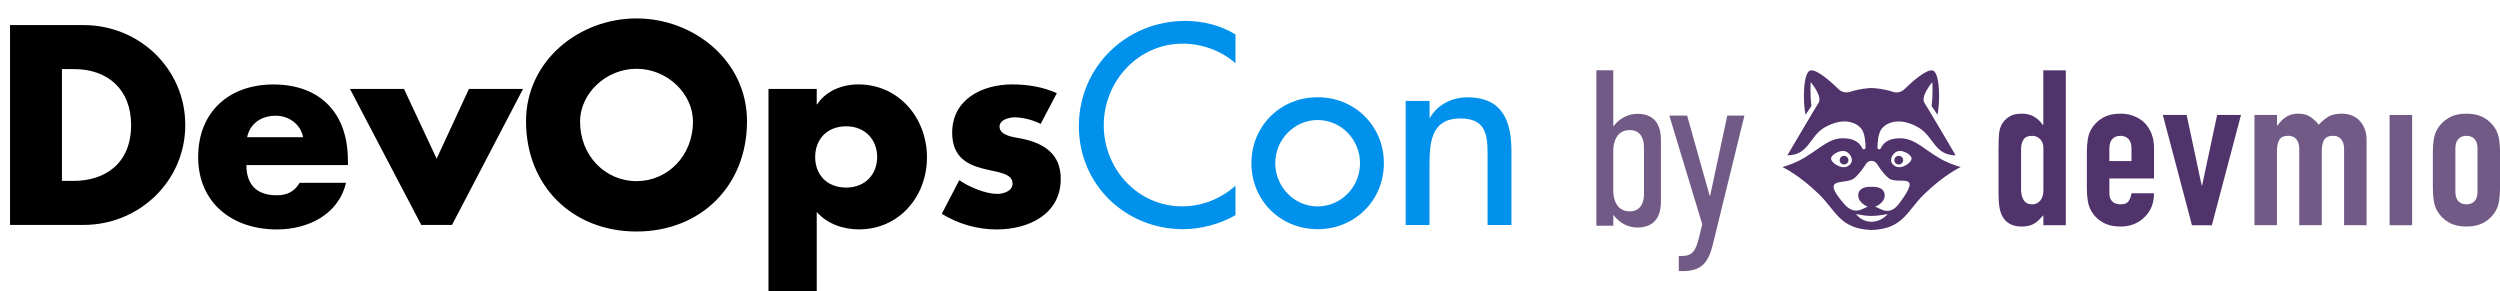<svg width="249" height="29" viewBox="0 0 249 29" fill="none" xmlns="http://www.w3.org/2000/svg">
<g clip-path="url(#clip0_558_12)">
<path d="M142.379 10.05H140.004V22.407H142.379V16.734C142.379 14.489 142.379 11.799 145.441 11.799C147.872 11.799 148.163 13.225 148.163 15.339V22.413H150.538V15.047C150.538 12.04 149.639 9.691 146.154 9.691C144.648 9.691 143.172 10.404 142.434 11.724H142.385V10.063L142.379 10.05ZM131.237 11.954C133.587 11.954 135.459 13.907 135.459 16.256C135.459 18.606 133.587 20.559 131.237 20.559C128.887 20.559 127.015 18.581 127.015 16.256C127.015 13.931 128.887 11.954 131.237 11.954ZM131.237 9.684C127.542 9.684 124.64 12.537 124.64 16.256C124.64 19.977 127.542 22.828 131.237 22.828C134.932 22.828 137.834 19.977 137.834 16.256C137.834 12.537 134.932 9.684 131.237 9.684ZM123.053 3.429C121.547 2.505 119.78 2.083 118.037 2.083C112.178 2.083 107.454 6.677 107.454 12.561C107.454 18.445 112.154 22.828 117.827 22.828C119.569 22.828 121.522 22.326 123.053 21.427V18.495C121.578 19.815 119.699 20.553 117.746 20.553C113.313 20.553 109.934 16.833 109.934 12.475C109.934 8.116 113.338 4.346 117.802 4.346C119.674 4.346 121.627 5.034 123.053 6.299V3.422V3.429Z" fill="#0091ED"/>
<path d="M105.265 9.281C103.864 8.649 102.333 8.407 100.801 8.407C97.844 8.407 94.837 9.883 94.837 13.212C94.837 15.643 96.344 16.38 97.844 16.777C99.351 17.174 100.851 17.224 100.851 18.284C100.851 19.022 99.952 19.313 99.344 19.313C98.154 19.313 96.517 18.625 95.544 17.943L93.802 21.297C95.438 22.301 97.336 22.853 99.264 22.853C102.407 22.853 105.65 21.378 105.65 17.813C105.65 15.308 103.957 14.248 101.719 13.801C101.062 13.671 99.555 13.535 99.555 12.611C99.555 11.923 100.504 11.687 101.062 11.687C101.88 11.687 102.909 11.954 103.647 12.344L105.259 9.281H105.265ZM84.278 12.58C86.231 12.58 87.366 13.981 87.366 15.643C87.366 17.304 86.231 18.681 84.278 18.681C82.325 18.681 81.191 17.36 81.191 15.643C81.191 13.925 82.325 12.58 84.278 12.58ZM81.346 8.86H76.541V29.159H81.346V21.105C82.375 22.295 83.987 22.847 85.543 22.847C89.555 22.847 92.326 19.573 92.326 15.667C92.326 11.761 89.53 8.407 85.487 8.407C83.906 8.407 82.27 9.04 81.395 10.385H81.346V8.854V8.86ZM63.397 6.851C66.484 6.851 69.02 9.356 69.02 12.102C69.02 15.531 66.484 18.042 63.397 18.042C60.309 18.042 57.773 15.537 57.773 12.102C57.773 9.356 60.309 6.851 63.397 6.851ZM63.397 1.835C57.668 1.835 52.392 6.057 52.392 12.078C52.392 18.519 57.011 23.058 63.397 23.058C69.783 23.058 74.402 18.519 74.402 12.078C74.402 6.057 69.119 1.835 63.397 1.835ZM40.246 8.86H34.858L41.957 22.401H45.02L52.094 8.86H46.706L43.489 15.804L40.24 8.86H40.246ZM34.647 15.934C34.647 11.315 31.926 8.413 27.232 8.413C22.824 8.413 19.736 11.135 19.736 15.649C19.736 20.162 23.091 22.853 27.573 22.853C29.129 22.853 30.661 22.481 31.901 21.719C33.141 20.956 34.089 19.79 34.461 18.209H29.842C29.315 19.108 28.578 19.449 27.548 19.449C25.571 19.449 24.541 18.395 24.541 16.442H34.654V15.94L34.647 15.934ZM24.616 13.665C24.907 12.264 26.067 11.526 27.468 11.526C28.764 11.526 29.948 12.369 30.19 13.665H24.622H24.616ZM6.171 6.882H7.386C10.715 6.882 13.059 8.891 13.059 12.45C13.059 16.331 10.418 18.017 7.33 18.017H6.171V6.882ZM1 22.401H8.341C13.859 22.401 18.453 18.042 18.453 12.45C18.453 6.857 13.877 2.499 8.335 2.499H1V22.401Z" fill="black"/>
</g>
<g clip-path="url(#clip1_558_12)">
<path d="M203.519 22.432V21.435C203.372 21.593 203.233 21.742 203.101 21.88C202.969 22.017 202.822 22.136 202.661 22.237C202.5 22.339 202.317 22.417 202.11 22.477C201.906 22.533 201.663 22.564 201.384 22.564C200.446 22.564 199.792 22.218 199.427 21.524C199.295 21.278 199.198 20.975 199.141 20.615C199.083 20.255 199.052 19.77 199.052 19.163V14.981C199.052 14.188 199.073 13.603 199.117 13.226C199.206 12.504 199.55 11.964 200.151 11.601C200.43 11.414 200.845 11.32 201.403 11.32C201.843 11.32 202.235 11.417 202.579 11.613C202.923 11.81 203.221 12.087 203.469 12.447H203.512V7.007H205.755V22.432H203.512H203.519ZM201.3 18.858C201.3 19.305 201.389 19.666 201.564 19.94C201.74 20.215 202.019 20.352 202.401 20.352C202.738 20.352 203.009 20.227 203.214 19.973C203.418 19.72 203.522 19.393 203.522 18.988V14.72C203.522 14.375 203.416 14.088 203.202 13.866C202.99 13.641 202.721 13.529 202.399 13.529C201.973 13.529 201.685 13.659 201.531 13.92C201.377 14.181 201.3 14.484 201.3 14.829V18.858Z" fill="#51336B"/>
<path d="M214.538 17.776H210.095V19.27C210.095 19.616 210.194 19.883 210.393 20.07C210.59 20.258 210.857 20.352 211.196 20.352C211.622 20.352 211.903 20.229 212.043 19.985C212.182 19.739 212.266 19.495 212.295 19.249H214.538C214.538 20.217 214.238 20.996 213.637 21.588C213.343 21.892 212.99 22.131 212.581 22.304C212.17 22.477 211.708 22.564 211.196 22.564C210.492 22.564 209.895 22.42 209.403 22.131C208.912 21.842 208.535 21.458 208.27 20.982C208.109 20.693 207.998 20.362 207.941 19.985C207.883 19.609 207.852 19.199 207.852 18.751V15.133C207.852 14.685 207.881 14.273 207.941 13.899C207.998 13.522 208.109 13.191 208.27 12.902C208.535 12.426 208.912 12.042 209.403 11.753C209.893 11.464 210.492 11.32 211.196 11.32C211.708 11.32 212.175 11.407 212.593 11.58C213.012 11.753 213.367 11.992 213.661 12.295C214.247 12.947 214.541 13.761 214.541 14.744V17.776H214.538ZM210.095 16.042H212.295V14.787C212.295 14.368 212.196 14.055 211.997 13.844C211.8 13.636 211.53 13.529 211.194 13.529C210.857 13.529 210.588 13.633 210.391 13.844C210.194 14.053 210.093 14.368 210.093 14.787V16.042H210.095Z" fill="#51336B"/>
<path d="M223.204 11.45L220.299 22.434H218.32L215.416 11.45H217.791L219.287 18.47H219.33L220.826 11.45H223.201H223.204Z" fill="#51336B"/>
<path d="M238.005 22.432V11.45H240.248V22.434H238.005V22.432Z" fill="#725A87"/>
<path d="M224.545 22.432V11.45H226.789V12.511H226.832C227.067 12.165 227.349 11.879 227.678 11.656C228.008 11.431 228.428 11.32 228.943 11.32C229.426 11.32 229.83 11.436 230.152 11.665C230.474 11.898 230.739 12.149 230.943 12.423C231.222 12.12 231.53 11.86 231.867 11.644C232.203 11.426 232.672 11.32 233.273 11.32C233.552 11.32 233.838 11.367 234.131 11.459C234.425 11.554 234.689 11.708 234.922 11.926C235.158 12.144 235.348 12.421 235.495 12.76C235.641 13.098 235.713 13.515 235.713 14.005V22.432H233.47V14.827C233.47 14.422 233.374 14.105 233.184 13.873C232.994 13.641 232.722 13.527 232.371 13.527C231.946 13.527 231.653 13.657 231.491 13.918C231.33 14.178 231.249 14.552 231.249 15.043V22.429H229.005V14.825C229.005 14.42 228.909 14.102 228.719 13.87C228.529 13.638 228.258 13.525 227.907 13.525C227.481 13.525 227.188 13.655 227.027 13.915C226.865 14.176 226.784 14.55 226.784 15.04V22.427H224.54L224.545 22.432Z" fill="#725A87"/>
<path d="M242.313 15.133C242.313 14.685 242.342 14.273 242.402 13.899C242.46 13.522 242.571 13.191 242.732 12.902C242.996 12.426 243.374 12.042 243.864 11.753C244.355 11.464 244.953 11.32 245.658 11.32C246.362 11.32 246.959 11.464 247.452 11.753C247.942 12.042 248.32 12.426 248.584 12.902C248.745 13.191 248.856 13.522 248.913 13.899C248.971 14.275 249.002 14.685 249.002 15.133V18.751C249.002 19.199 248.974 19.611 248.913 19.985C248.856 20.362 248.745 20.693 248.584 20.982C248.32 21.458 247.942 21.842 247.452 22.131C246.961 22.42 246.362 22.564 245.658 22.564C244.953 22.564 244.357 22.42 243.864 22.131C243.374 21.842 242.996 21.458 242.732 20.982C242.571 20.693 242.46 20.362 242.402 19.985C242.345 19.609 242.313 19.199 242.313 18.751V15.133ZM244.557 19.097C244.557 19.516 244.655 19.829 244.855 20.04C245.052 20.248 245.319 20.352 245.658 20.352C245.997 20.352 246.264 20.248 246.461 20.04C246.658 19.831 246.759 19.516 246.759 19.097V14.787C246.759 14.368 246.661 14.055 246.461 13.844C246.264 13.636 245.995 13.529 245.658 13.529C245.321 13.529 245.052 13.633 244.855 13.844C244.658 14.053 244.557 14.368 244.557 14.787V19.097Z" fill="#725A87"/>
<path d="M184.104 15.952C184.104 15.713 183.907 15.521 183.666 15.521C183.426 15.521 183.229 15.715 183.229 15.952C183.229 16.189 183.426 16.383 183.666 16.383C183.907 16.383 184.104 16.189 184.104 15.952Z" fill="#51336B"/>
<path d="M189.115 15.521C188.872 15.521 188.677 15.715 188.677 15.952C188.677 16.189 188.874 16.383 189.115 16.383C189.355 16.383 189.552 16.189 189.552 15.952C189.552 15.715 189.355 15.521 189.115 15.521Z" fill="#51336B"/>
<path d="M193.666 16.025C191.774 15.071 190.834 13.773 189.249 13.771C188.148 13.768 187.595 14.192 187.323 14.773C187.244 14.941 186.989 14.882 186.994 14.697C187.008 14.048 187.09 13.359 187.328 12.956C187.701 12.317 189.03 11.533 191.062 12.686C192.587 13.553 192.659 15.469 194.782 15.469C194.782 15.469 192.202 11.078 191.675 10.237C191.264 9.579 192.457 8.182 192.457 8.182C192.457 8.182 192.543 9.446 192.387 10.526C192.375 10.604 192.817 11.144 192.969 11.445C193.253 10.159 193.226 7.135 192.469 7.012C191.822 6.908 190.444 8.141 189.682 8.883C189.377 9.179 188.927 9.283 188.521 9.143C187.646 8.84 186.689 8.779 186.455 8.767C186.419 8.767 186.386 8.767 186.35 8.767C186.116 8.779 185.162 8.84 184.284 9.143C183.88 9.283 183.428 9.179 183.123 8.883C182.361 8.141 180.983 6.908 180.336 7.012C179.579 7.133 179.552 10.159 179.836 11.445C179.988 11.144 180.43 10.604 180.418 10.526C180.262 9.446 180.348 8.182 180.348 8.182C180.348 8.182 181.541 9.579 181.13 10.237C180.603 11.081 178.023 15.469 178.023 15.469C180.17 15.469 180.216 13.553 181.743 12.686C183.775 11.533 185.104 12.317 185.477 12.956C185.715 13.359 185.797 14.048 185.811 14.697C185.816 14.882 185.559 14.941 185.482 14.773C185.21 14.192 184.657 13.768 183.556 13.771C181.971 13.773 181.031 15.073 179.139 16.025C178.406 16.395 177.528 16.641 177.528 16.641C177.528 16.641 179.144 17.368 181.195 19.369C182.887 21.023 183.26 22.803 186.407 22.908C189.552 22.806 189.927 21.023 191.62 19.369C193.671 17.368 195.287 16.641 195.287 16.641C195.287 16.641 194.409 16.395 193.676 16.025H193.666ZM182.378 15.734C182.45 15.372 183.231 14.955 183.707 15.045C184.183 15.135 184.51 15.699 184.438 16.061C184.366 16.423 183.924 16.729 183.45 16.639C182.974 16.549 182.308 16.096 182.378 15.732V15.734ZM186.398 22.084C185.371 22.084 184.859 21.316 184.859 21.316C184.859 21.316 185.664 21.508 186.398 21.508C187.131 21.508 188.021 21.316 188.021 21.316C188.021 21.316 187.424 22.084 186.398 22.084ZM189.155 20.272C188.138 21.626 187.266 20.712 186.77 20.599C187.169 20.416 187.718 20.035 187.718 19.483C187.718 18.477 186.398 18.612 186.398 18.612C186.398 18.612 185.078 18.477 185.078 19.483C185.078 20.032 185.626 20.414 186.025 20.599C185.53 20.71 184.746 21.558 183.64 20.272C181.197 17.427 183.818 18.498 184.703 17.735C185.203 17.304 185.602 16.719 185.806 16.39C186.114 15.893 186.681 15.893 186.992 16.39C187.196 16.719 187.595 17.304 188.095 17.735C188.98 18.498 191.658 16.94 189.158 20.272H189.155ZM189.348 16.639C188.872 16.729 188.429 16.423 188.357 16.061C188.285 15.699 188.615 15.135 189.088 15.045C189.564 14.955 190.314 15.372 190.387 15.734C190.459 16.096 189.821 16.549 189.345 16.641L189.348 16.639Z" fill="#51336B"/>
<path d="M159 7H160.685V12.596C161.404 11.644 162.325 11.336 163.09 11.336C165.066 11.336 165.427 12.819 165.427 13.88V20.118C165.427 21.179 165.069 22.661 163.09 22.661C162.325 22.661 161.404 22.351 160.685 21.401V22.486H159V7ZM163.739 19.346V14.657C163.739 13.816 163.402 12.954 162.323 12.954C160.952 12.954 160.683 14.282 160.683 14.967V19.038C160.683 19.725 160.952 21.051 162.323 21.051C163.4 21.051 163.739 20.189 163.739 19.348V19.346Z" fill="#725A87"/>
<path d="M170.575 24.433C170.103 26.334 169.317 27 167.588 27H167.206V25.496H167.521C168.577 25.496 168.913 24.942 169.228 23.637L169.543 22.332L166.264 11.514H168.038L170.284 19.5H170.329L172.036 11.514H173.744L170.577 24.435L170.575 24.433Z" fill="#725A87"/>
</g>
<defs>
<clipPath id="clip0_558_12">
<rect width="157" height="29" fill="white"/>
</clipPath>
<clipPath id="clip1_558_12">
<rect width="90" height="20" fill="white" transform="translate(159 7)"/>
</clipPath>
</defs>
</svg>
